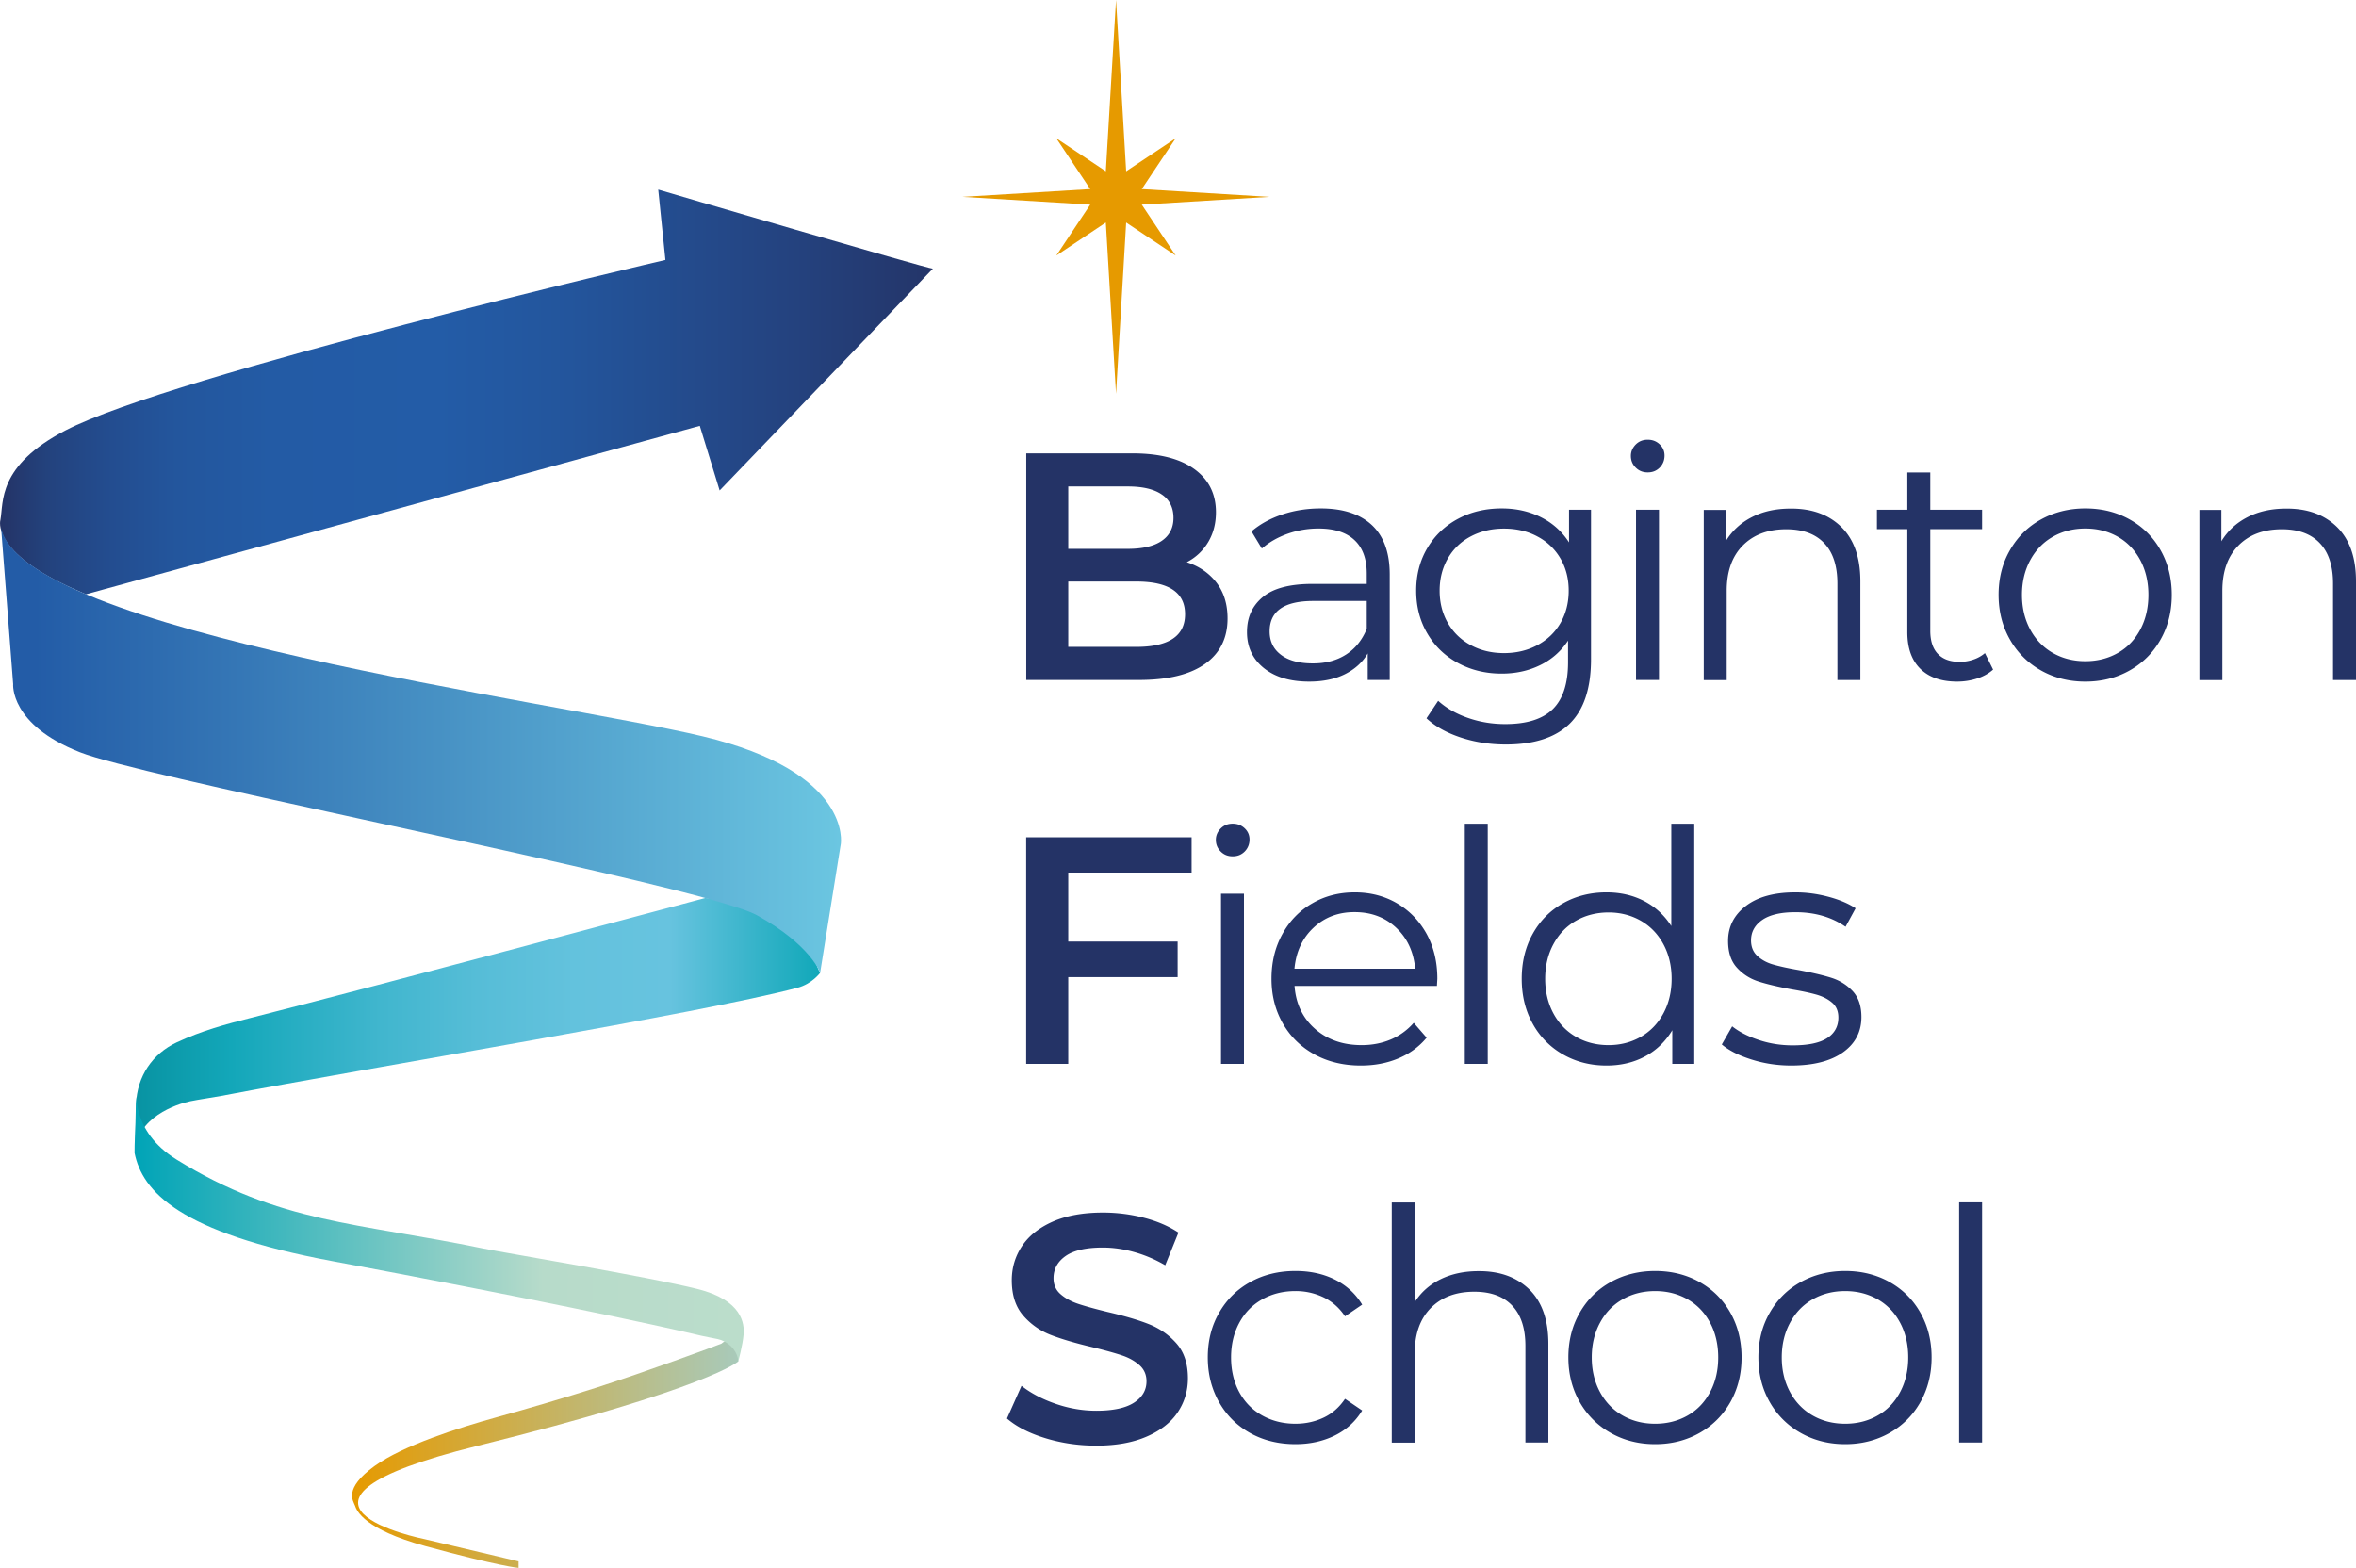 <svg xmlns="http://www.w3.org/2000/svg" viewBox="0 0 288.39 191.94"><defs><linearGradient id="a" x1="43.09" x2="90.58" y1="37" y2="37" gradientTransform="matrix(1 0 0 -1 0 214.74)" gradientUnits="userSpaceOnUse"><stop offset="0" stop-color="#e69a00"/><stop offset="1" stop-color="#a8cabb"/></linearGradient><linearGradient id="b" x1="16.56" x2="100.39" y1="89.17" y2="89.17" gradientTransform="matrix(1 0 0 -1 0 214.74)" gradientUnits="userSpaceOnUse"><stop offset="0" stop-color="#0893a2"/><stop offset=".14" stop-color="#13a7b9"/><stop offset=".22" stop-color="#24adc1"/><stop offset=".36" stop-color="#41b6ce"/><stop offset=".5" stop-color="#56bdd7"/><stop offset=".64" stop-color="#63c2dd"/><stop offset=".78" stop-color="#67c3df"/><stop offset="1" stop-color="#11a8b9"/></linearGradient><linearGradient id="c" x1="0" x2="114.19" y1="166.76" y2="166.76" gradientTransform="matrix(1 0 0 -1 0 214.74)" gradientUnits="userSpaceOnUse"><stop offset="0" stop-color="#243366"/><stop offset=".05" stop-color="#23427d"/><stop offset=".12" stop-color="#234d90"/><stop offset=".19" stop-color="#23569d"/><stop offset=".29" stop-color="#235ba5"/><stop offset=".47" stop-color="#235ca7"/><stop offset=".61" stop-color="#23559c"/><stop offset=".84" stop-color="#244380"/><stop offset="1" stop-color="#243569"/></linearGradient><linearGradient id="d" x1=".13" x2="102.94" y1="122.93" y2="122.93" gradientTransform="matrix(1 0 0 -1 0 214.74)" gradientUnits="userSpaceOnUse"><stop offset=".04" stop-color="#235ca7"/><stop offset="1" stop-color="#6bc6e1"/></linearGradient><linearGradient id="e" x1="16.47" x2="91.03" y1="64.3" y2="64.3" gradientTransform="matrix(1 0 0 -1 0 214.74)" gradientUnits="userSpaceOnUse"><stop offset="0" stop-color="#00a4b7"/><stop offset=".67" stop-color="#b7dbca"/><stop offset="1" stop-color="#bbddcb"/></linearGradient></defs><path fill="url(#a)" d="m88.32 164.48-.02.01s1.58-1.3 2.08-.85c.5.45-.08 2.63 0 3.01 0 0-3.57 3.32-31.99 10.36s-6.47 11.39-6.47 11.39l11.56 2.74v.8s-2.3-.18-11.4-2.67c-7.52-2.06-8.41-4.32-8.63-4.96-.19-.57-1.47-2.03 2.38-4.83 3.46-2.52 10.36-4.71 14.84-5.95 4.15-1.15 8.29-2.37 12.4-3.68 5.78-1.85 14.55-5.08 15.22-5.36"/><path fill="url(#b)" d="M16.56 141.22c0-4.43 5.14-6.08 6.72-6.41 1-.21 2.77-.46 3.78-.65 19.1-3.63 58.8-10.12 70.55-13.24 1.8-.48 2.78-1.83 2.78-1.83-1.12-1.98-.37-3.58-1.89-4.81-4.6-3.73-12.17-4.35-12.17-4.35-.02 0-39.85 10.68-55.72 14.7-2.95.75-5.86 1.52-8.99 2.98-2.94 1.38-4.84 4.12-4.97 7.57l-.09 6.04Z"/><path fill="url(#c)" d="m10.52 72.75-1.37-.6c-10.34-4.58-9.1-8.5-9.1-8.5.41-2.19-.4-6.61 7.96-10.96 13.05-6.78 73.44-20.87 73.44-20.87l-.88-8.61s32.96 9.68 33.62 9.68l-26.1 27.15-2.43-7.91-75.14 20.62"/><g fill="#243366"><path d="M148.91 71.33c.9 1.18 1.35 2.63 1.35 4.38 0 2.4-.92 4.26-2.77 5.57-1.85 1.31-4.54 1.96-8.08 1.96h-13.79V55.5h13c3.27 0 5.8.64 7.57 1.92s2.65 3.04 2.65 5.29c0 1.37-.32 2.59-.95 3.65a6.473 6.473 0 0 1-2.62 2.46c1.52.5 2.74 1.34 3.64 2.51Zm-18.15-11.79v7.65h7.29c1.8 0 3.18-.32 4.14-.97s1.45-1.59 1.45-2.83-.48-2.23-1.45-2.87c-.96-.65-2.34-.97-4.14-.97h-7.29Zm14.3 15.65c0-2.67-2-4-5.98-4h-8.32v8h8.32c3.99 0 5.98-1.34 5.98-4ZM167.93 64.28c1.45 1.36 2.18 3.38 2.18 6.04v12.92h-2.69v-3.25c-.63 1.08-1.57 1.93-2.79 2.54s-2.69.91-4.38.91c-2.33 0-4.17-.55-5.55-1.66-1.37-1.11-2.06-2.58-2.06-4.4s.64-3.2 1.92-4.28 3.32-1.62 6.12-1.62h6.62v-1.27c0-1.8-.5-3.16-1.51-4.1-1-.94-2.47-1.41-4.4-1.41-1.32 0-2.59.22-3.8.65-1.22.44-2.26 1.04-3.13 1.8l-1.27-2.1c1.06-.9 2.32-1.59 3.8-2.08s3.04-.73 4.68-.73c2.72 0 4.8.68 6.26 2.04Zm-3.17 15.85c1.14-.73 1.98-1.78 2.54-3.15v-3.41h-6.54c-3.57 0-5.35 1.24-5.35 3.72 0 1.22.46 2.17 1.39 2.87.92.7 2.22 1.05 3.88 1.05 1.58.01 2.94-.35 4.08-1.08ZM194.75 62.4v18.31c0 3.54-.87 6.16-2.6 7.87-1.73 1.7-4.34 2.56-7.83 2.56-1.93 0-3.76-.28-5.49-.85s-3.14-1.35-4.22-2.36l1.43-2.14c1 .9 2.22 1.6 3.67 2.1 1.44.5 2.95.75 4.54.75 2.64 0 4.58-.61 5.83-1.84 1.24-1.23 1.86-3.14 1.86-5.73v-2.65a8.457 8.457 0 0 1-3.43 3.01c-1.41.69-2.98 1.03-4.7 1.03-1.96 0-3.73-.43-5.33-1.29s-2.85-2.06-3.76-3.61c-.91-1.54-1.37-3.29-1.37-5.25s.46-3.7 1.37-5.23c.91-1.53 2.16-2.72 3.75-3.57s3.37-1.27 5.35-1.27c1.77 0 3.37.36 4.79 1.07 1.43.71 2.58 1.74 3.45 3.09v-4h2.69Zm-6.57 16.58c1.21-.65 2.16-1.55 2.83-2.71s1.01-2.48 1.01-3.96-.34-2.79-1.01-3.94a7.001 7.001 0 0 0-2.81-2.69c-1.2-.65-2.57-.97-4.1-.97s-2.86.32-4.06.95c-1.2.63-2.14 1.53-2.81 2.69s-1.01 2.48-1.01 3.96.34 2.8 1.01 3.96 1.61 2.07 2.81 2.71c1.2.65 2.56.97 4.06.97s2.86-.32 4.08-.97ZM200.22 57.24c-.4-.4-.59-.87-.59-1.43 0-.53.2-.99.59-1.39.4-.4.88-.59 1.47-.59s1.07.19 1.47.57.59.84.59 1.37c0 .58-.2 1.07-.59 1.47-.4.4-.88.59-1.47.59s-1.07-.19-1.47-.59Zm.04 5.16h2.81v20.84h-2.81V62.4ZM225.4 64.52c1.54 1.52 2.32 3.73 2.32 6.64v12.09h-2.81V71.44c0-2.17-.54-3.82-1.62-4.95-1.08-1.14-2.63-1.7-4.64-1.7-2.25 0-4.02.67-5.33 2s-1.96 3.18-1.96 5.53v10.94h-2.81V62.42h2.69v3.84c.77-1.27 1.83-2.25 3.19-2.95 1.36-.7 2.94-1.05 4.74-1.05 2.61-.02 4.69.74 6.23 2.26ZM243.97 81.97c-.53.47-1.18.84-1.96 1.09s-1.59.38-2.44.38c-1.96 0-3.46-.53-4.52-1.58s-1.58-2.55-1.58-4.48v-12.6h-3.72V62.4h3.72v-4.56h2.81v4.56h6.34v2.38h-6.34v12.44c0 1.24.31 2.19.93 2.83.62.65 1.51.97 2.67.97.58 0 1.14-.09 1.68-.28.54-.18 1.01-.45 1.41-.79l1 2.02ZM249.83 82.07a9.927 9.927 0 0 1-3.8-3.78c-.92-1.61-1.39-3.43-1.39-5.47s.46-3.86 1.39-5.47c.92-1.61 2.19-2.87 3.8-3.76s3.42-1.35 5.43-1.35 3.82.45 5.43 1.35 2.87 2.15 3.78 3.76 1.37 3.43 1.37 5.47-.46 3.86-1.37 5.47-2.17 2.87-3.78 3.78-3.42 1.37-5.43 1.37-3.82-.46-5.43-1.37Zm9.41-2.14c1.18-.67 2.09-1.63 2.75-2.87.66-1.24.99-2.66.99-4.24s-.33-3-.99-4.24-1.58-2.2-2.75-2.87c-1.18-.67-2.5-1.01-3.98-1.01s-2.81.34-3.98 1.01c-1.18.67-2.1 1.63-2.77 2.87-.67 1.24-1.01 2.66-1.01 4.24s.34 3 1.01 4.24 1.6 2.2 2.77 2.87 2.5 1.01 3.98 1.01 2.81-.34 3.98-1.01ZM286.07 64.52c1.54 1.52 2.32 3.73 2.32 6.64v12.09h-2.81V71.44c0-2.17-.54-3.82-1.62-4.95-1.08-1.14-2.63-1.7-4.64-1.7-2.25 0-4.02.67-5.33 2s-1.96 3.18-1.96 5.53v10.94h-2.81V62.42h2.69v3.84c.77-1.27 1.83-2.25 3.19-2.95 1.36-.7 2.94-1.05 4.74-1.05 2.6-.02 4.68.74 6.23 2.26ZM130.76 106.82v8.44h13.39v4.36h-13.39v10.62h-5.15V102.5h20.25v4.32h-15.1ZM149.42 104.24c-.4-.4-.59-.87-.59-1.43 0-.53.2-.99.59-1.39.4-.4.88-.59 1.47-.59s1.07.19 1.47.57.59.84.59 1.37c0 .58-.2 1.07-.59 1.47-.4.4-.88.59-1.47.59s-1.07-.19-1.47-.59Zm.04 5.16h2.81v20.84h-2.81V109.4ZM175.89 120.69h-17.43c.16 2.17.99 3.92 2.5 5.25s3.41 2 5.71 2c1.29 0 2.48-.23 3.57-.69a7.733 7.733 0 0 0 2.81-2.04l1.58 1.82c-.92 1.11-2.08 1.96-3.47 2.54-1.39.58-2.91.87-4.58.87-2.14 0-4.04-.46-5.69-1.37-1.65-.91-2.94-2.17-3.86-3.78s-1.39-3.43-1.39-5.47.44-3.86 1.33-5.47c.88-1.61 2.1-2.87 3.65-3.76 1.54-.9 3.28-1.35 5.21-1.35s3.66.45 5.19 1.35 2.73 2.15 3.61 3.74c.87 1.6 1.31 3.43 1.31 5.49l-.05.87Zm-15.12-7.11c-1.36 1.28-2.13 2.95-2.32 5.01h14.78c-.19-2.06-.96-3.73-2.32-5.01s-3.06-1.92-5.09-1.92c-2-.01-3.69.64-5.05 1.92ZM179.3 100.84h2.81v29.4h-2.81v-29.4ZM207.39 100.84v29.4h-2.69v-4.12c-.85 1.4-1.96 2.47-3.35 3.21s-2.95 1.11-4.7 1.11c-1.96 0-3.73-.45-5.31-1.35a9.606 9.606 0 0 1-3.72-3.76c-.9-1.61-1.35-3.45-1.35-5.51s.45-3.9 1.35-5.51c.9-1.61 2.14-2.86 3.72-3.74 1.58-.89 3.36-1.33 5.31-1.33 1.69 0 3.22.35 4.58 1.05s2.48 1.72 3.35 3.07v-12.52h2.81Zm-6.55 26.09c1.17-.67 2.1-1.63 2.77-2.87.67-1.24 1.01-2.66 1.01-4.24s-.34-3-1.01-4.24-1.6-2.2-2.77-2.87c-1.18-.67-2.49-1.01-3.94-1.01s-2.81.34-3.98 1.01c-1.18.67-2.1 1.63-2.77 2.87-.67 1.24-1.01 2.66-1.01 4.24s.34 3 1.01 4.24 1.6 2.2 2.77 2.87 2.5 1.01 3.98 1.01c1.45 0 2.76-.34 3.94-1.01ZM214.39 129.7c-1.55-.49-2.75-1.1-3.63-1.84l1.27-2.22c.87.69 1.97 1.25 3.29 1.68 1.32.44 2.7.65 4.12.65 1.9 0 3.31-.3 4.22-.89s1.37-1.43 1.37-2.52c0-.77-.25-1.37-.75-1.8-.5-.44-1.14-.77-1.9-.99-.77-.22-1.78-.44-3.05-.65-1.69-.32-3.05-.64-4.08-.97s-1.91-.89-2.63-1.68c-.73-.79-1.09-1.89-1.09-3.29 0-1.74.73-3.17 2.18-4.28 1.45-1.11 3.47-1.66 6.06-1.66 1.35 0 2.69.18 4.04.54s2.46.83 3.33 1.41l-1.23 2.26c-1.72-1.19-3.76-1.78-6.14-1.78-1.8 0-3.15.32-4.06.95s-1.37 1.47-1.37 2.5c0 .79.26 1.43.77 1.9.52.48 1.16.83 1.92 1.05.77.22 1.82.46 3.17.69 1.67.32 3 .63 4 .95 1 .32 1.86.86 2.58 1.62.71.77 1.07 1.82 1.07 3.17 0 1.82-.76 3.27-2.28 4.34-1.52 1.07-3.63 1.6-6.32 1.6-1.7 0-3.32-.25-4.86-.74ZM128 176.07c-2-.61-3.57-1.41-4.74-2.42l1.78-4c1.14.9 2.53 1.63 4.18 2.2s3.31.85 4.97.85c2.06 0 3.6-.33 4.62-.99 1.02-.66 1.53-1.53 1.53-2.62 0-.79-.28-1.45-.85-1.96s-1.29-.92-2.16-1.21-2.06-.62-3.57-.99c-2.11-.5-3.82-1-5.13-1.51a8.435 8.435 0 0 1-3.37-2.36c-.94-1.07-1.41-2.52-1.41-4.34 0-1.53.42-2.93 1.25-4.18s2.09-2.25 3.76-2.99c1.68-.74 3.73-1.11 6.16-1.11 1.69 0 3.35.21 4.99.63s3.05 1.03 4.24 1.82l-1.62 4c-1.21-.71-2.48-1.25-3.8-1.62s-2.6-.55-3.84-.55c-2.03 0-3.55.34-4.54 1.03s-1.49 1.6-1.49 2.73c0 .79.28 1.44.85 1.94s1.29.9 2.16 1.19c.87.29 2.06.62 3.57.99 2.06.48 3.75.97 5.07 1.49s2.45 1.3 3.39 2.36 1.41 2.48 1.41 4.28c0 1.53-.42 2.92-1.25 4.16s-2.09 2.23-3.79 2.97-3.75 1.11-6.18 1.11c-2.12 0-4.19-.29-6.19-.9ZM153.05 175.44c-1.62-.9-2.9-2.16-3.82-3.78-.92-1.62-1.39-3.45-1.39-5.49s.46-3.86 1.39-5.47c.92-1.61 2.2-2.87 3.82-3.76 1.62-.9 3.47-1.35 5.53-1.35 1.8 0 3.4.35 4.81 1.05 1.41.7 2.53 1.72 3.35 3.07l-2.1 1.43c-.69-1.03-1.56-1.8-2.62-2.32a7.856 7.856 0 0 0-3.45-.77c-1.51 0-2.86.34-4.06 1.01s-2.14 1.63-2.81 2.87-1.01 2.66-1.01 4.24.34 3.03 1.01 4.26 1.61 2.18 2.81 2.85 2.56 1.01 4.06 1.01c1.24 0 2.39-.25 3.45-.75s1.93-1.27 2.62-2.3l2.1 1.43c-.82 1.35-1.94 2.37-3.37 3.07s-3.03 1.05-4.79 1.05c-2.06 0-3.91-.45-5.53-1.35ZM187.21 157.86c1.54 1.52 2.32 3.73 2.32 6.64v12.09h-2.81v-11.81c0-2.17-.54-3.82-1.62-4.95-1.08-1.14-2.63-1.7-4.64-1.7-2.25 0-4.02.67-5.33 2s-1.96 3.18-1.96 5.53v10.94h-2.81v-29.4h2.81v12.21c.77-1.21 1.82-2.15 3.17-2.81 1.35-.66 2.89-.99 4.64-.99 2.6-.02 4.68.74 6.23 2.25ZM197.17 175.42a9.927 9.927 0 0 1-3.8-3.78c-.92-1.61-1.39-3.43-1.39-5.47s.46-3.86 1.39-5.47c.92-1.61 2.19-2.87 3.8-3.76s3.42-1.35 5.43-1.35 3.82.45 5.43 1.35 2.87 2.15 3.78 3.76c.91 1.61 1.37 3.43 1.37 5.47s-.46 3.86-1.37 5.47c-.91 1.61-2.17 2.87-3.78 3.78s-3.42 1.37-5.43 1.37-3.82-.46-5.43-1.37Zm9.41-2.14c1.18-.67 2.09-1.63 2.75-2.87s.99-2.66.99-4.24-.33-3-.99-4.24-1.58-2.2-2.75-2.87c-1.18-.67-2.5-1.01-3.98-1.01s-2.81.34-3.98 1.01c-1.18.67-2.1 1.63-2.77 2.87-.67 1.24-1.01 2.66-1.01 4.24s.34 3 1.01 4.24 1.6 2.2 2.77 2.87 2.5 1.01 3.98 1.01 2.81-.34 3.98-1.01ZM220.43 175.42a9.927 9.927 0 0 1-3.8-3.78c-.92-1.61-1.39-3.43-1.39-5.47s.46-3.86 1.39-5.47c.92-1.61 2.19-2.87 3.8-3.76s3.42-1.35 5.43-1.35 3.82.45 5.43 1.35 2.87 2.15 3.78 3.76c.91 1.61 1.37 3.43 1.37 5.47s-.46 3.86-1.37 5.47c-.91 1.61-2.17 2.87-3.78 3.78s-3.42 1.37-5.43 1.37-3.82-.46-5.43-1.37Zm9.41-2.14c1.18-.67 2.09-1.63 2.75-2.87s.99-2.66.99-4.24-.33-3-.99-4.24-1.58-2.2-2.75-2.87c-1.18-.67-2.5-1.01-3.98-1.01s-2.81.34-3.98 1.01c-1.18.67-2.1 1.63-2.77 2.87-.67 1.24-1.01 2.66-1.01 4.24s.34 3 1.01 4.24 1.6 2.2 2.77 2.87 2.5 1.01 3.98 1.01 2.81-.34 3.98-1.01ZM239.81 147.19h2.81v29.4h-2.81v-29.4Z"/></g><path fill="#e69a00" d="m117.81 24.1 15.64.95-4.15 6.23 6.06-4.04 1.25 20.97 1.24-20.97 6.06 4.04-4.15-6.23 15.64-.95-15.64-.95 4.15-6.22-6.06 4.04L136.61 0l-1.25 20.97-6.06-4.04 4.15 6.22-15.64.95z"/><path fill="url(#d)" d="M100.39 119.09s-1.11-3.38-7.74-7.05c-.96-.53-3.19-1.25-6.32-2.11-18.59-5.08-69.16-14.94-76.54-17.84-8.63-3.39-8.18-8.35-8.18-8.35L.13 64.53C2.4 77.34 67.77 85.79 86.02 90.14c18.37 4.38 16.9 13.17 16.9 13.17l-2.53 15.78"/><path fill="url(#e)" d="M90.36 166.69s.55-2.01.66-3.32-.14-4.21-5.66-5.58c-6.1-1.52-23.36-4.37-26.24-4.96-15.36-3.17-24.88-3.07-37.49-10.87-5.78-3.57-4.75-8.57-4.91-7.66-.11.63-.12 2.32-.14 3.12-.05 1.64-.11 2.39-.11 3.72.94 4.7 5.47 9.75 24.18 13.24 23.17 4.32 39.31 7.73 45.25 9.15.47.11 1.21.24 1.92.39 1.23.26 2.25 1.19 2.51 2.42.02.14.04.26.03.35Z"/></svg>